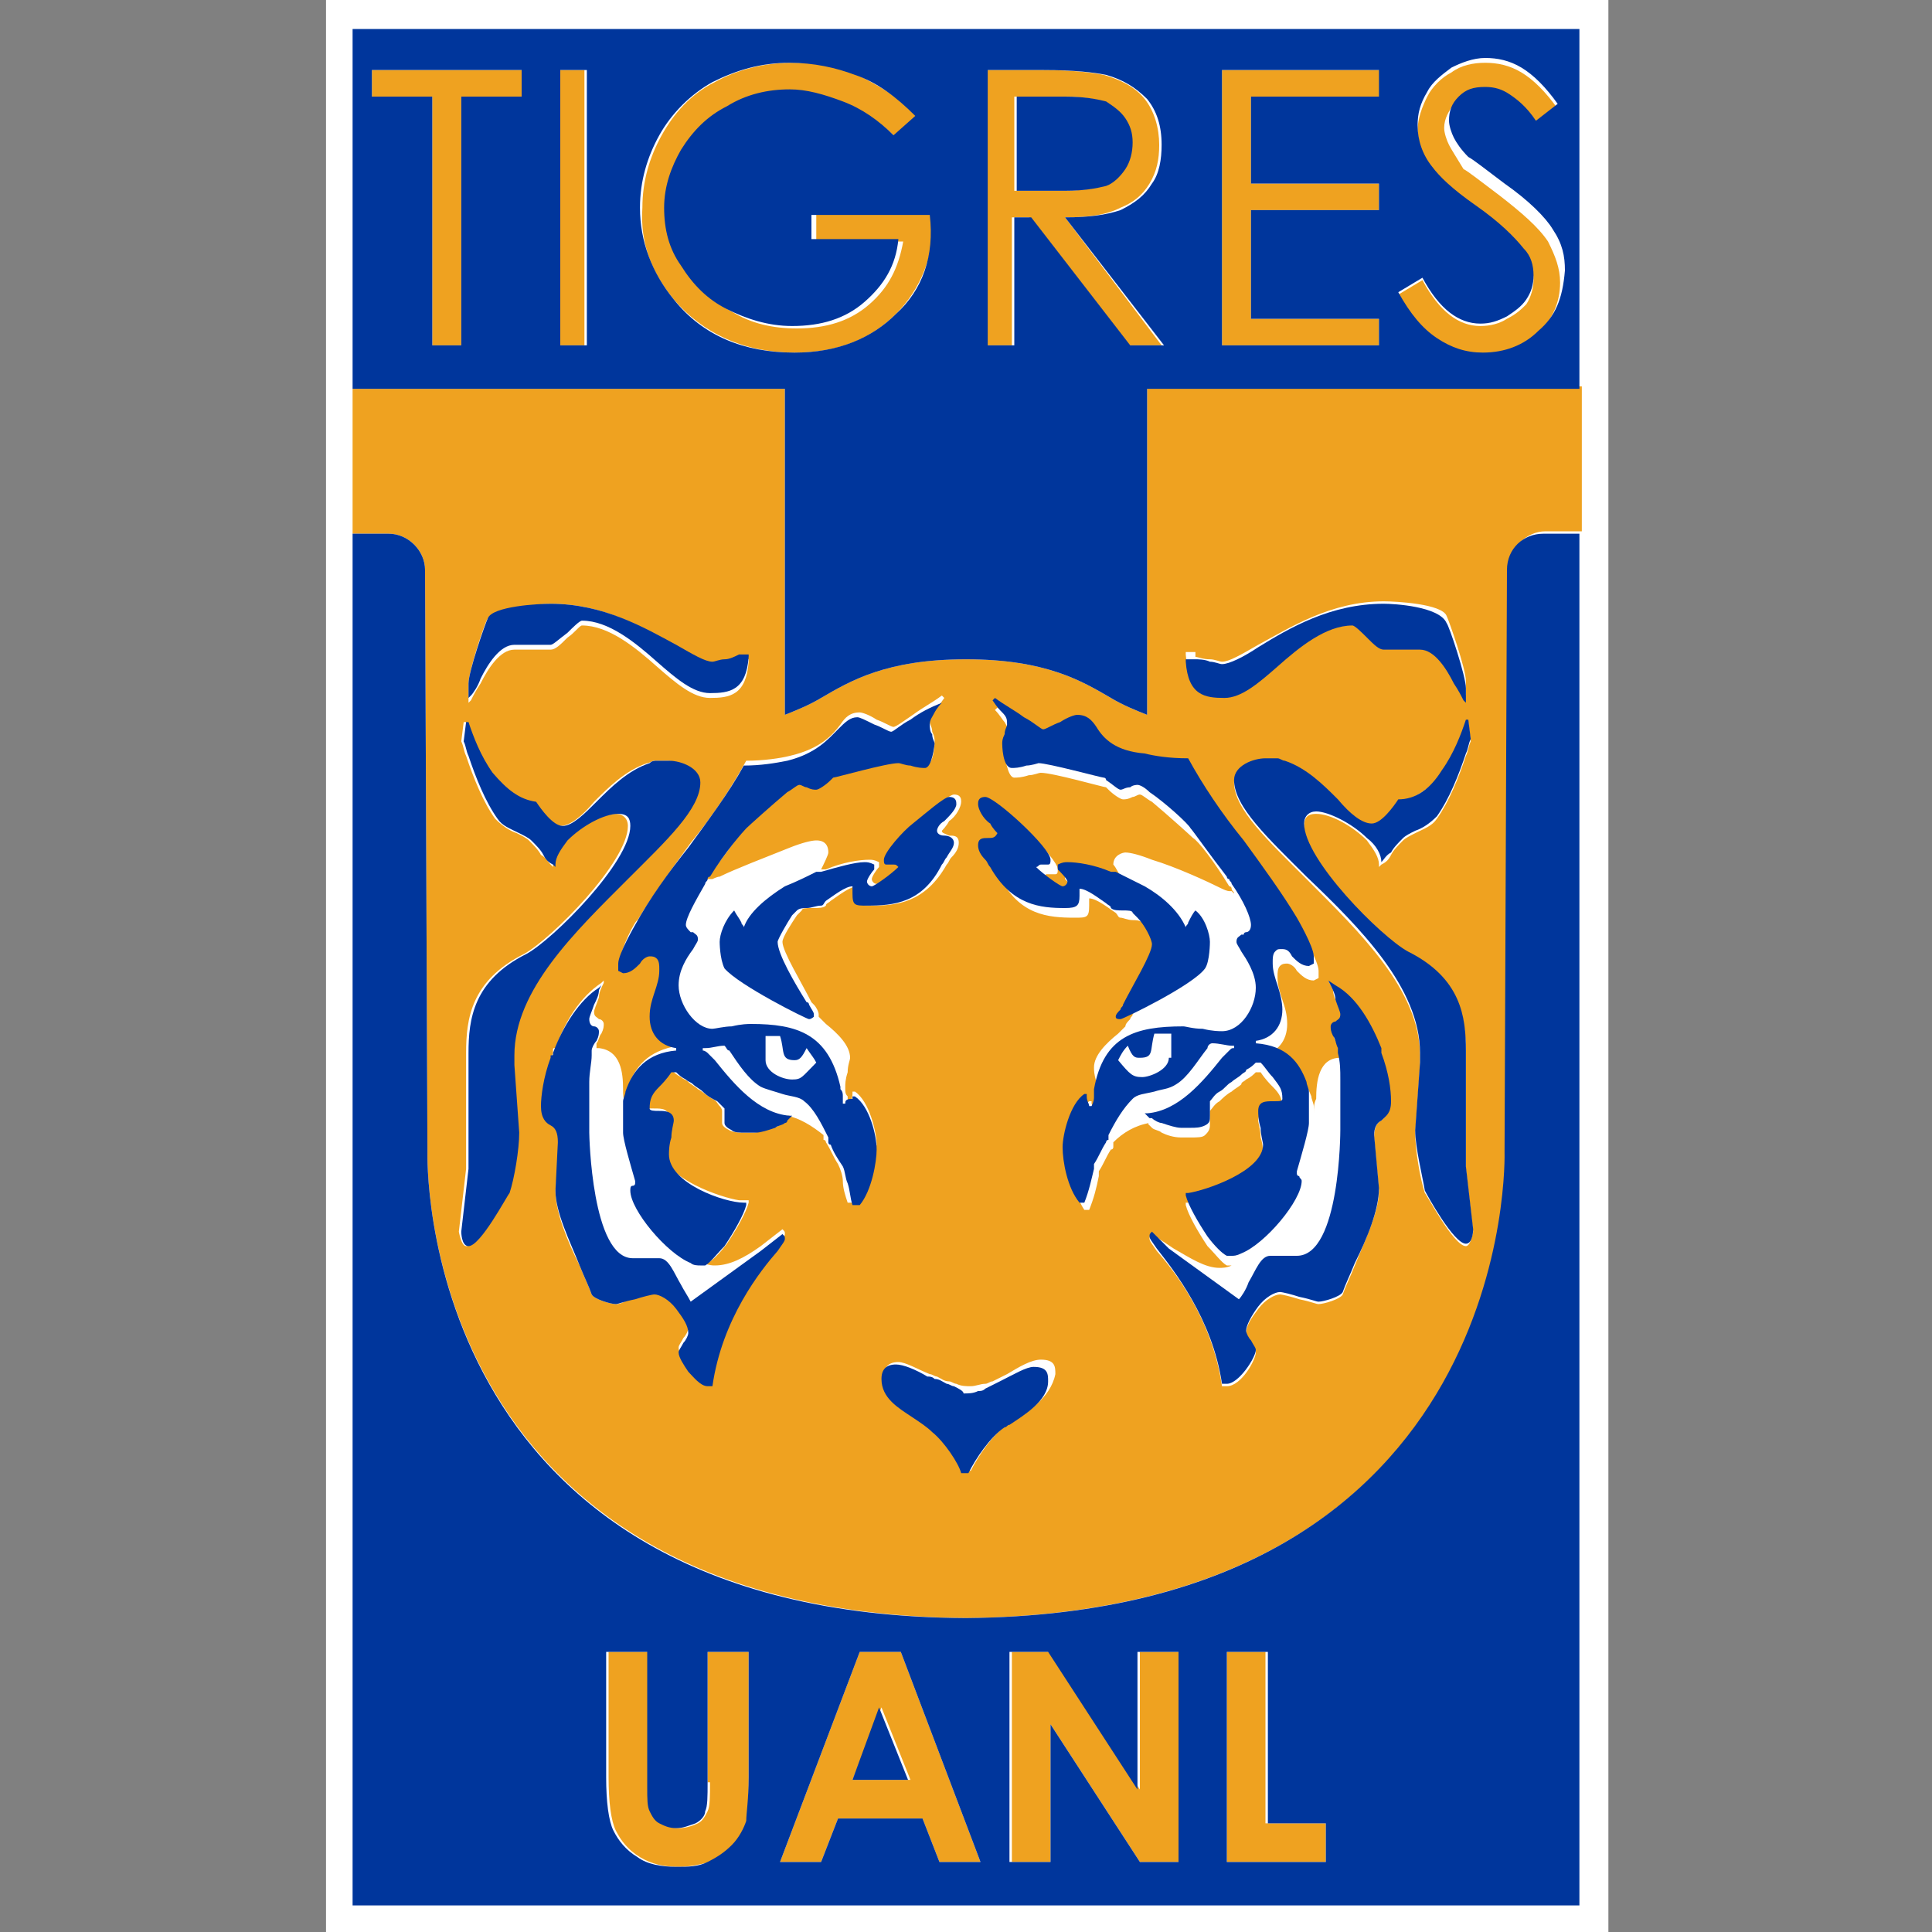 <?xml version="1.0" encoding="utf-8"?>
<!-- Generator: Adobe Illustrator 22.1.0, SVG Export Plug-In . SVG Version: 6.00 Build 0)  -->
<svg version="1.1" id="Capa_1" xmlns="http://www.w3.org/2000/svg" xmlns:xlink="http://www.w3.org/1999/xlink" x="0px" y="0px"
	 viewBox="0 0 80 80" style="enable-background:new 0 0 80 80;" xml:space="preserve">
<rect x="0" y="0" width="80" height="80" fill="#808080" stroke="none"/>
<style type="text/css">
	.st0{fill:#FFFFFF;}
	.st1{fill:#EFA220;}
	.st2{fill:#00369C;}
</style>
<g>
	<g>
		<g>
			<rect x="13.5" y="0" class="st0" width="53.1" height="80"/>
			<g>
				<path class="st0" d="M33.1,45.5c-0.2-0.2-0.6-0.2-0.9-0.3c-0.3-0.1-0.6-0.1-0.9-0.3c-0.5-0.3-0.9-1-1.3-1.5
					c-0.1-0.1-0.1-0.2-0.2-0.2c-0.3,0-0.6,0.1-0.8,0.1l-0.1,0v0.1c0.1,0,0.1,0,0.2,0.1c0.1,0.1,0.2,0.2,0.3,0.3
					c0.8,1,1.8,2.2,3.1,2.3l0,0v0l0,0c0.6,0.1,1.1,0.4,1.5,0.8C33.9,46.4,33.6,45.9,33.1,45.5z"/>
				<path class="st0" d="M50.6,43.9c0.1-0.1,0.2-0.2,0.3-0.3c0,0,0.1-0.1,0.2-0.1v-0.1l-0.1,0c-0.3,0-0.5-0.1-0.8-0.1
					c-0.1,0.1-0.1,0.2-0.2,0.2c-0.4,0.6-0.8,1.2-1.3,1.5c-0.2,0.1-0.6,0.2-0.9,0.3c-0.3,0.1-0.7,0.1-0.9,0.3c-0.4,0.3-0.7,0.9-1,1.5
					c0.4-0.4,1-0.7,1.5-0.8l0,0l0,0l0,0C48.9,46.1,49.8,44.9,50.6,43.9z"/>
				<path class="st0" d="M34,42.4c-0.1-0.1-0.2-0.2-0.3-0.3c0,0.1-0.1,0.1-0.2,0.1c-0.1,0-3-1.4-3.5-2.1c-0.2-0.3-0.2-1.1-0.2-1.1
					c0-0.3,0.2-1,0.6-1.3l0,0l0,0c0.1,0.1,0.2,0.3,0.3,0.5c0,0.1,0.1,0.1,0.1,0.2c0.3-0.7,1-1.3,1.7-1.7c0.4-0.2,0.8-0.4,1.3-0.6
					c0,0,0,0,0,0l0,0c0.1-0.2,0.3-0.6,0.3-0.7c0-0.4-0.4-0.5-0.5-0.5c-0.2,0-0.6,0.1-1.1,0.3c-1,0.3-2.3,0.9-2.9,1.2
					c-0.2,0.1-0.3,0.1-0.3,0.1l-0.1,0c0,0-0.1,0.1-0.2,0.1c-0.4,0.7-0.8,1.4-0.8,1.7c0,0.2,0.1,0.3,0.2,0.3c0,0,0.1,0,0.1,0.1
					c0.1,0.1,0.2,0.1,0.2,0.3c0,0.1-0.1,0.2-0.2,0.4c-0.2,0.3-0.6,0.9-0.6,1.5c0,0.8,0.6,1.8,1.4,1.8c0.1,0,0.4,0,0.8-0.1
					c0.4,0,0.7-0.1,0.8-0.1c2,0,3.3,0.4,3.7,2.6c0-0.1,0.1-0.3,0.1-0.6c0.1-0.3,0.1-0.5,0.1-0.6C35,43.3,34.5,42.8,34,42.4z"/>
				<path class="st0" d="M29,52.4C29,52.4,29,52.4,29,52.4c-0.1,0-0.3,0-0.4-0.1l0,0l0,0c-1-0.4-2.5-2.2-2.5-3
					c0-0.1,0.1-0.1,0.1-0.2c0.1,0,0.1-0.1,0.1-0.1c0,0,0-0.1,0-0.1c-0.2-0.7-0.5-1.7-0.5-2c0-0.3,0-0.6,0-0.9l0-0.1
					c0-0.2,0-0.4-0.1-0.6c0-0.8-0.1-1.7-1-1.7l-0.1,0c-0.1,0.4-0.1,0.8-0.1,1.1c0,0.2,0,0.3,0,0.5l0,1.6c0,0,0,5.2,1.8,5.2h1.1
					c0.3,0,0.6,0.6,0.9,1.1c0.1,0.3,0.3,0.6,0.4,0.7l2.9-2.1c-0.6,0.4-1.3,0.8-1.9,0.8C29.5,52.5,29.3,52.4,29,52.4z"/>
				<path class="st0" d="M49.1,42.4c0.1,0,0.4,0,0.8,0.1c0.3,0,0.7,0.1,0.8,0.1c0.7,0,1.4-1,1.4-1.8c0-0.6-0.3-1.1-0.6-1.5
					c-0.1-0.2-0.2-0.3-0.2-0.4c0-0.1,0.1-0.2,0.2-0.3c0,0,0.1-0.1,0.1-0.1c0.1-0.1,0.2-0.1,0.2-0.3c0-0.3-0.4-1-0.8-1.7
					c-0.1-0.1-0.1-0.1-0.1-0.1l-0.1,0c0,0-0.1-0.1-0.3-0.1c-0.6-0.3-1.9-0.8-2.9-1.2c-0.5-0.2-0.9-0.3-1.1-0.3c-0.1,0-0.5,0-0.5,0.5
					c0,0.1,0.2,0.5,0.4,0.7l0,0c0,0,0,0,0,0c0.4,0.2,0.8,0.4,1.2,0.6c0.8,0.5,1.5,1.1,1.7,1.7c0-0.1,0.1-0.1,0.1-0.2
					c0.1-0.2,0.2-0.3,0.3-0.5l0,0l0,0c0.4,0.4,0.6,1,0.6,1.3c0,0,0,0.7-0.2,1.1c-0.5,0.7-3.4,2.1-3.5,2.1c-0.1,0-0.2-0.1-0.2-0.1
					c-0.1,0.1-0.2,0.2-0.3,0.3c-0.4,0.4-1,0.9-1,1.4c0,0.1,0.1,0.3,0.1,0.6c0.1,0.3,0.1,0.4,0.1,0.6C45.8,42.8,47.1,42.4,49.1,42.4z
					"/>
				<path class="st0" d="M55.6,45.2c0-0.2,0-0.3,0-0.5c0-0.4-0.1-0.8-0.1-1.1h0c-0.9,0.1-1,1-1,1.7c0,0.2,0,0.4-0.1,0.6l0,0.1l0,0
					c0,0.3,0,0.6,0,0.9c0,0.3-0.3,1.3-0.5,2c0,0.1,0,0.1,0,0.1c0,0,0,0.1,0.1,0.1c0.1,0,0.1,0.1,0.1,0.2c0,0.8-1.5,2.6-2.5,3l0,0
					l-0.1,0c-0.1,0.1-0.3,0.1-0.4,0.1l0,0c-0.3,0.1-0.4,0.1-0.5,0.1c-0.6,0-1.3-0.3-1.9-0.8h0l2.9,2.1c0.1-0.2,0.3-0.5,0.4-0.7
					c0.3-0.5,0.5-1.1,0.9-1.1h1.1c1.7,0,1.8-5.1,1.8-5.2L55.6,45.2z"/>
				<path class="st0" d="M32.4,46.5C32.4,46.5,32.4,46.4,32.4,46.5C32.4,46.4,32.4,46.5,32.4,46.5C32.4,46.5,32.4,46.5,32.4,46.5z"
					/>
				<path class="st0" d="M47.7,46.5L47.7,46.5C47.7,46.5,47.7,46.4,47.7,46.5C47.7,46.4,47.7,46.5,47.7,46.5z"/>
				<path class="st0" d="M33.8,43.9c-0.1-0.2-0.2-0.4-0.4-0.6c-0.2,0.5-0.3,0.5-0.5,0.5c-0.5,0-0.4-0.3-0.6-1c-0.2,0-0.3,0-0.7,0
					v0.9c0,0.5,0.8,0.8,1.1,0.8C33.2,44.6,33.3,44.5,33.8,43.9z"/>
				<path class="st0" d="M47.2,43.9c-0.2,0-0.3-0.1-0.5-0.5c-0.2,0.3-0.3,0.4-0.4,0.6c0.6,0.6,0.6,0.7,1,0.7c0.4,0,1.2-0.3,1.1-0.8
					v-0.9c-0.4,0-0.5,0-0.7,0C47.6,43.5,47.8,43.9,47.2,43.9z"/>
			</g>
			<g>
				<path class="st1" d="M51.5,38.6C51.5,38.6,51.5,38.6,51.5,38.6C51.5,38.6,51.4,38.6,51.5,38.6C51.4,38.6,51.4,38.6,51.5,38.6z"
					/>
				<path class="st1" d="M47.5,16.1v13.5c-0.5-0.2-1-0.4-1.5-0.7c-1.2-0.7-2.7-1.6-6-1.6h0c-3.3,0-4.8,0.9-6,1.6
					c-0.5,0.3-1,0.5-1.5,0.7V16.1H14.6v6h1.5c0.8,0,1.5,0.7,1.5,1.5l0.1,24.1c0,0-0.6,19.1,22.3,19.3h0.1
					C63,66.7,62.4,47.6,62.4,47.6l0.1-24.1c0-0.8,0.7-1.5,1.5-1.5h1.5v-6H47.5z M49.5,27.2L49.5,27.2c0.1,0,0.3,0.1,0.6,0.1
					c0.2,0,0.4,0.1,0.5,0.1c0.3,0,0.8-0.3,1.5-0.7c1.3-0.7,3-1.8,5.2-1.8c0.5,0,2.4,0.1,2.6,0.6c0.1,0.2,0.8,2.2,0.8,2.7v0.6
					l-0.1-0.1c-0.1-0.1-0.3-0.4-0.4-0.7c-0.3-0.6-0.8-1.4-1.4-1.4h-1.5c-0.1,0-0.3-0.2-0.7-0.5c-0.2-0.2-0.5-0.5-0.6-0.5
					c-1.1,0-2.2,0.9-3.1,1.7c-0.8,0.7-1.5,1.3-2.2,1.3c-0.8,0-1.5-0.1-1.6-1.5l0-0.1H49.5z M19.4,28.3c0-0.5,0.7-2.6,0.8-2.7
					c0.3-0.4,2.1-0.6,2.6-0.6c2.2,0,3.9,1,5.2,1.8c0.7,0.4,1.2,0.7,1.5,0.7c0.1,0,0.3-0.1,0.5-0.1c0.2-0.1,0.5-0.1,0.6-0.1H31l0,0.1
					c-0.1,1.4-0.8,1.5-1.6,1.5c-0.7,0-1.4-0.6-2.2-1.3c-0.9-0.8-2-1.7-3.1-1.7c-0.1,0-0.3,0.3-0.6,0.5c-0.3,0.3-0.5,0.5-0.7,0.5
					h-1.5c-0.6,0-1.1,0.8-1.4,1.4c-0.2,0.3-0.3,0.5-0.4,0.7l-0.1,0.1V28.3z M21,49.4c0,0.2-1.2,2.2-1.7,2.2c-0.2,0-0.3-0.6-0.3-0.6
					l0.3-2.6l0-4.8c0-1.4,0.2-3,2.4-4.1c1.1-0.6,4.3-3.8,4.3-5.3c0-0.3-0.2-0.5-0.5-0.5c-0.5,0-1.5,0.5-2.1,1.1
					c-0.3,0.4-0.5,0.7-0.5,1l0,0.1l-0.1-0.1c-0.1-0.1-0.2-0.3-0.4-0.4c-0.1-0.2-0.3-0.4-0.5-0.6c-0.1-0.1-0.3-0.2-0.5-0.3
					c-0.3-0.1-0.6-0.3-0.9-0.6c-0.5-0.7-0.9-1.7-1.2-2.6c-0.1-0.2-0.1-0.4-0.2-0.6l0,0l0,0l0.1-0.8l0.1,0c0.2,0.6,0.5,1.4,1,2.1
					c0.5,0.8,1.1,1.2,1.8,1.2h0l0,0c0.2,0.3,0.7,1,1.1,1c0.4,0,0.9-0.4,1.4-1c0.6-0.6,1.3-1.3,2.2-1.6c0.1,0,0.2-0.1,0.3-0.1
					c0.1,0,0.2,0,0.2,0c0.1,0,0.2,0,0.3,0c0.5,0,1.3,0.3,1.3,0.9c0,1.1-1.4,2.4-3,4c-2.2,2.1-4.7,4.6-4.7,7.3l0,0.2l0,0.1l0,0.1
					l0.2,2.8C21.5,47.6,21.2,48.8,21,49.4z M35.4,49.8L35.4,49.8l-0.3,0l0,0c-0.1-0.3-0.2-0.6-0.2-0.9c0-0.2-0.1-0.5-0.2-0.7
					c-0.2-0.3-0.3-0.6-0.5-0.9c0,0,0,0,0,0c0,0,0-0.1-0.1-0.1c0,0,0,0,0-0.1c0,0,0,0,0-0.1c-0.5-0.4-1-0.7-1.5-0.8l0,0v0l0.1,0
					l-0.1,0.1c0,0-0.1,0.1-0.1,0.1c0,0,0,0.1-0.1,0.1c0,0,0,0,0,0c-0.1,0.1-0.3,0.2-0.4,0.2c-0.3,0.1-0.6,0.2-0.8,0.2
					c-0.1,0-0.2,0-0.3,0c0,0-0.1,0-0.1,0c-0.2,0-0.4,0-0.6-0.1c0,0,0,0,0,0c-0.2-0.1-0.3-0.2-0.3-0.3c0,0,0-0.1,0-0.1
					c0-0.1,0-0.2,0-0.2c0-0.1,0-0.1,0-0.2c0,0,0,0,0,0c0,0,0-0.1-0.1-0.2c-0.1-0.1-0.1-0.2-0.3-0.3c-0.2-0.1-0.4-0.3-0.6-0.4
					c-0.1-0.1-0.3-0.2-0.4-0.3c-0.1-0.1-0.2-0.1-0.3-0.2c-0.2-0.1-0.3-0.2-0.4-0.3h-0.2c-0.2,0.2-0.3,0.4-0.5,0.6
					c-0.3,0.4-0.4,0.5-0.4,0.9c0,0.1,0.1,0.1,0.4,0.1c0.3,0,0.6,0,0.6,0.4c0,0.1,0,0.4-0.1,0.7c0,0.3-0.1,0.6-0.1,0.7
					c0,1.1,2.4,1.9,3.1,2H31l0,0.1c-0.1,0.4-0.5,1.1-0.9,1.7c-0.3,0.4-0.6,0.7-0.8,0.8c0,0-0.1,0-0.1,0c0,0-0.1,0-0.1,0
					c0.3,0.1,0.4,0.1,0.5,0.1c0.6,0,1.2-0.3,1.9-0.8l0,0l0.9-0.7l0,0l0,0c0.1,0.1,0.1,0.1,0.1,0.2c0,0.1-0.1,0.2-0.3,0.5
					c-0.7,0.9-2.3,2.9-2.7,5.6l0,0h-0.2c-0.3,0-0.6-0.4-0.8-0.6c-0.2-0.3-0.4-0.6-0.4-0.8c0-0.1,0.1-0.2,0.2-0.4
					c0.1-0.1,0.2-0.3,0.2-0.4c0-0.2-0.2-0.6-0.5-1c-0.3-0.4-0.7-0.6-0.9-0.6c-0.1,0-0.5,0.1-0.8,0.2C25.8,54,25.6,54,25.5,54
					c-0.2,0-0.9-0.2-1-0.4c-0.1-0.3-0.3-0.7-0.5-1.2c-0.5-1-1-2.2-1-3.1l0.2-2.2c0-0.4-0.2-0.6-0.3-0.7c-0.2-0.2-0.4-0.3-0.4-0.8
					c0-0.5,0.1-1.2,0.4-2c0,0,0,0,0-0.1c0-0.1,0-0.1,0.1-0.1c0.4-1.1,1-2.1,1.9-2.7l0.1-0.1L25,40.7c-0.1,0.2-0.2,0.4-0.2,0.6
					c-0.1,0.3-0.2,0.5-0.2,0.6c0,0.2,0.1,0.2,0.2,0.3c0.1,0,0.2,0.1,0.2,0.2c0,0.1,0,0.2-0.1,0.4c-0.1,0.1-0.1,0.3-0.2,0.4
					c0,0,0,0,0,0.1c0,0,0,0,0,0c0,0,0,0,0,0c0,0,0,0.1,0,0.1l0.1,0c0.9,0.1,1,1,1,1.7c0,0.2,0,0.4,0.1,0.6l0,0.1c0-0.1,0-0.1,0-0.2
					c0-0.1,0-0.1,0-0.2c0-0.1,0.1-0.3,0.1-0.4c0.3-0.8,0.8-1.5,2.1-1.7v-0.1c-0.7-0.1-1.1-0.6-1.1-1.3c0-0.3,0.1-0.7,0.2-1
					c0.1-0.3,0.2-0.6,0.2-0.9c0,0,0-0.1,0-0.1c0-0.1,0-0.3-0.1-0.4c-0.1-0.1-0.2-0.1-0.3-0.1c-0.2,0-0.3,0.1-0.4,0.3
					c-0.2,0.2-0.3,0.4-0.7,0.4h0l-0.2-0.1l0,0c0,0,0,0,0-0.1c0,0,0-0.1,0-0.2c0-0.4,0.6-1.6,0.7-1.6c0.6-1,1.4-2.1,2.2-3.2
					c0.9-1.1,1.7-2.3,2.3-3.4l0,0h0c0.7,0,1.4-0.1,1.8-0.2c1.3-0.3,1.8-0.9,2.1-1.3c0.2-0.3,0.4-0.5,0.8-0.5c0.1,0,0.4,0.1,0.7,0.3
					c0.3,0.1,0.6,0.3,0.7,0.3c0.1,0,0.5-0.3,0.8-0.5c0.4-0.3,0.8-0.5,1.2-0.8l0.1,0.1c-0.2,0.3-0.3,0.4-0.4,0.5
					c-0.2,0.2-0.2,0.3-0.2,0.5c0,0.1,0.1,0.2,0.1,0.4c0.1,0.2,0.1,0.3,0.1,0.4c0,0,0,1-0.4,1c-0.1,0-0.3,0-0.6-0.1
					c-0.2,0-0.5-0.1-0.5-0.1c-0.4,0-2.6,0.6-2.7,0.6c0,0-0.1,0-0.1,0.1c-0.3,0.2-0.5,0.4-0.6,0.4c-0.1,0-0.2-0.1-0.4-0.1
					c-0.1-0.1-0.3-0.1-0.3-0.1c-0.1,0-0.3,0.1-0.5,0.3c-0.6,0.4-1.6,1.3-1.7,1.5c-0.1,0.1-0.8,1.1-1.5,2c0,0,0,0.1-0.1,0.1
					c0,0,0,0,0,0c0,0.1-0.1,0.1-0.1,0.2c0.1-0.1,0.1-0.1,0.2-0.1l0.1,0c0,0,0.2-0.1,0.3-0.1c0.6-0.3,1.9-0.8,2.9-1.2
					c0.5-0.2,0.9-0.3,1.1-0.3c0.1,0,0.5,0,0.5,0.5c0,0.1-0.2,0.5-0.3,0.7l0,0c0,0,0,0,0,0c0,0,0,0,0.1,0c0,0,0,0,0.1,0c0,0,0,0,0,0
					c0.7-0.3,1.4-0.4,1.8-0.4c0.1,0,0.2,0,0.4,0.1l0,0v0.2l0,0c-0.1,0.1-0.3,0.4-0.3,0.5c0,0.1,0.1,0.2,0.2,0.2
					c0.1,0,0.8-0.5,1.1-0.8c-0.1,0-0.1-0.1-0.2-0.1c-0.1,0-0.1,0-0.3,0l0,0l0,0c0,0,0,0,0,0c-0.1,0-0.1-0.1-0.1-0.2
					c0-0.3,0.9-1.1,1.2-1.5c0.5-0.4,1.3-1.1,1.5-1.1c0.3,0,0.3,0.2,0.3,0.3c0,0.2-0.2,0.6-0.5,0.8c-0.1,0.2-0.3,0.4-0.3,0.4
					c0,0.1,0.1,0.1,0.3,0.2c0.2,0,0.4,0,0.4,0.3c0,0.2-0.1,0.4-0.3,0.6c-0.1,0.1-0.1,0.2-0.2,0.3c-0.9,1.6-2.1,1.7-3.1,1.7
					c-0.5,0-0.6-0.1-0.6-0.5c0-0.1,0-0.2,0-0.3c-0.3,0-0.8,0.4-1.1,0.6c-0.1,0.1-0.2,0.1-0.2,0.2c-0.1,0.1-0.3,0.1-0.6,0.1
					c-0.2,0-0.4,0-0.4,0.1c0,0-0.1,0.1-0.2,0.2c-0.2,0.3-0.6,0.9-0.6,1.1c0,0.4,0.8,1.7,1.2,2.5c0,0,0.1,0.1,0.1,0.1
					c0.1,0.1,0.2,0.3,0.2,0.4c0,0,0,0,0,0.1c0,0,0,0,0,0l0,0l0,0c0,0,0,0,0,0c0.1,0.1,0.2,0.2,0.3,0.3c0.5,0.4,1,0.9,1,1.4
					c0,0.1-0.1,0.3-0.1,0.6c-0.1,0.3-0.1,0.5-0.1,0.6c0,0,0,0.1,0,0.1c0,0.1,0,0.2,0.1,0.3c0,0.1,0,0.2,0,0.3l0,0l0.1,0
					c0-0.1,0.1-0.2,0.1-0.4l0-0.1l0.1,0c0.6,0.4,0.9,1.7,0.9,2.2C36.1,48.1,35.9,49.2,35.4,49.8z M41.9,58.9c-0.1,0-0.1,0.1-0.2,0.1
					c-0.6,0.4-1.2,1.3-1.5,1.9l0,0h-0.3l0,0c-0.2-0.4-0.8-1.3-1.2-1.7c-0.2-0.2-0.5-0.4-0.8-0.6c-0.6-0.4-1.3-0.8-1.3-1.6
					c0-0.4,0.2-0.6,0.6-0.6c0.3,0,0.8,0.3,1.3,0.5c0.1,0,0.2,0.1,0.3,0.1c0.2,0.1,0.3,0.2,0.5,0.2c0.1,0,0.2,0.1,0.3,0.1
					c0.2,0.1,0.4,0.1,0.6,0.1c0.2,0,0.4-0.1,0.6-0.1c0.1,0,0.2-0.1,0.3-0.1c0.2-0.1,0.4-0.2,0.6-0.3l0,0c0.5-0.3,1-0.6,1.4-0.6
					c0.6,0,0.6,0.3,0.6,0.6C43.5,57.9,42.5,58.5,41.9,58.9z M57.2,46.4c-0.2,0.1-0.3,0.3-0.3,0.7l0.2,2.2c0,0.9-0.6,2.1-1,3.1
					c-0.2,0.5-0.4,0.9-0.5,1.2c-0.1,0.2-0.8,0.4-1,0.4c-0.1,0-0.3-0.1-0.8-0.2c-0.3-0.1-0.7-0.2-0.8-0.2c-0.2,0-0.6,0.2-0.9,0.6
					c-0.3,0.4-0.5,0.7-0.5,1c0,0.1,0.1,0.3,0.2,0.4c0.1,0.1,0.2,0.3,0.2,0.4c0,0.3-0.6,1.4-1.2,1.4h-0.2l0,0c-0.4-2.8-2-4.8-2.7-5.6
					c-0.2-0.3-0.3-0.4-0.3-0.5c0-0.1,0-0.1,0.1-0.2l0,0l0,0l0.9,0.6l0,0h0c0.7,0.4,1.3,0.8,1.9,0.8c0.1,0,0.3,0,0.5-0.1
					c0,0-0.1,0-0.1,0c0,0,0,0-0.1,0c-0.2-0.1-0.5-0.5-0.8-0.8c-0.4-0.6-0.8-1.3-0.9-1.7l0-0.1h0.1c0.8,0,3.1-0.8,3.1-2
					c0-0.1,0-0.4-0.1-0.7c0-0.3-0.1-0.6-0.1-0.7c0-0.4,0.4-0.4,0.6-0.4c0.2,0,0.4,0,0.4-0.1c0-0.4-0.1-0.6-0.4-0.9
					c-0.1-0.1-0.3-0.3-0.5-0.6H52c-0.1,0.1-0.2,0.2-0.4,0.3c-0.1,0.1-0.2,0.1-0.2,0.2c-0.1,0.1-0.3,0.2-0.4,0.3
					c-0.2,0.1-0.4,0.3-0.5,0.4c-0.2,0.1-0.3,0.3-0.4,0.4c0,0,0,0.1,0,0.1c0,0,0,0,0,0.1c0,0,0,0.1,0,0.2c0,0.1,0,0.1,0,0.2
					c0,0,0,0,0,0c0,0.2-0.1,0.3-0.2,0.4c0,0,0,0,0,0c-0.1,0.1-0.3,0.1-0.6,0.1c0,0-0.1,0-0.1,0c-0.1,0-0.2,0-0.3,0
					c-0.3,0-0.6-0.1-0.8-0.2c-0.1-0.1-0.3-0.1-0.4-0.2h0c0,0,0,0,0,0c0,0-0.1-0.1-0.1-0.1l-0.1-0.1l0.1,0l0,0l0,0
					c-0.6,0.1-1.1,0.4-1.5,0.8c0,0,0,0.1,0,0.1c0,0,0,0,0,0.1c0,0,0,0,0,0c0,0,0,0.1-0.1,0.1c-0.2,0.3-0.3,0.6-0.5,0.9
					c0,0.1,0,0.1,0,0.2c-0.1,0.5-0.2,0.9-0.4,1.4l0,0h-0.2l0,0c-0.4-0.6-0.7-1.8-0.7-2.3c0-0.6,0.3-1.8,0.9-2.2l0.1,0l0,0.1
					c0.1,0.2,0.1,0.3,0.1,0.4l0.1,0l0,0c0-0.1,0-0.2,0.1-0.4c0-0.1,0-0.1,0-0.2c0,0,0-0.1,0-0.1c0-0.1-0.1-0.3-0.1-0.6
					c-0.1-0.3-0.1-0.5-0.1-0.6c0-0.5,0.5-1,1-1.4c0.1-0.1,0.2-0.2,0.3-0.3c0,0,0,0,0,0l0,0l0,0c0,0,0,0,0,0c0,0,0,0,0,0
					c0-0.1,0.1-0.2,0.2-0.3c0-0.1,0.1-0.1,0.1-0.2c0.5-0.8,1.2-2,1.2-2.5c0-0.1-0.4-0.8-0.6-1.1c-0.1-0.1-0.1-0.1-0.2-0.2
					c-0.1-0.1-0.3-0.1-0.4-0.1c-0.2,0-0.4-0.1-0.5-0.1c-0.1,0-0.1-0.1-0.2-0.2c-0.3-0.2-0.8-0.6-1.1-0.6c0,0.1,0,0.2,0,0.3
					c0,0.5-0.1,0.5-0.6,0.5c-1.1,0-2.3-0.1-3.1-1.7c-0.1-0.1-0.1-0.2-0.2-0.3c-0.1-0.2-0.3-0.4-0.3-0.6c0-0.2,0.2-0.3,0.4-0.3
					c0.2,0,0.3-0.1,0.3-0.2c0-0.1-0.1-0.3-0.3-0.4c-0.2-0.3-0.5-0.6-0.5-0.8c0-0.1,0-0.3,0.3-0.3c0.4,0,2.7,2.1,2.7,2.6
					c0,0.1,0,0.2-0.1,0.2c0,0,0,0,0,0l0,0l0,0c-0.1,0-0.2,0-0.3,0c-0.1,0-0.1,0-0.2,0.1c0.3,0.3,1,0.8,1.1,0.8
					c0.1,0,0.2-0.1,0.2-0.2c0-0.1-0.3-0.4-0.4-0.5l0,0v-0.2l0,0c0.2-0.1,0.3-0.1,0.4-0.1c0.4,0,1.1,0.2,1.8,0.4l0,0c0,0,0.1,0,0.1,0
					c0,0,0,0,0.1,0c0,0,0,0,0,0l0,0c-0.1-0.2-0.3-0.6-0.4-0.7c0-0.4,0.4-0.5,0.5-0.5c0.2,0,0.6,0.1,1.1,0.3c1,0.3,2.3,0.9,2.9,1.2
					c0.2,0.1,0.3,0.1,0.3,0.1l0.1,0c0,0,0.1,0.1,0.1,0.1c0-0.1-0.1-0.1-0.1-0.2c0,0,0,0,0,0c0,0,0-0.1-0.1-0.1c-0.6-1-1.3-1.9-1.5-2
					c-0.1-0.1-1.1-1-1.7-1.5c-0.2-0.1-0.4-0.3-0.5-0.3c-0.1,0-0.2,0.1-0.3,0.1c-0.2,0.1-0.3,0.1-0.4,0.1c-0.1,0-0.4-0.2-0.6-0.4
					c0,0-0.1-0.1-0.1-0.1c-0.1,0-2.2-0.6-2.7-0.6c-0.1,0-0.3,0.1-0.5,0.1c-0.3,0.1-0.5,0.1-0.6,0.1c-0.3,0-0.4-1-0.4-1
					c0-0.1,0.1-0.2,0.1-0.4c0.1-0.1,0.1-0.3,0.1-0.4c0-0.2-0.1-0.3-0.2-0.5c-0.1-0.1-0.2-0.3-0.4-0.5l0.1-0.1
					c0.4,0.2,0.8,0.5,1.2,0.8c0.4,0.2,0.7,0.5,0.8,0.5c0.1,0,0.4-0.2,0.7-0.3c0.4-0.2,0.6-0.3,0.7-0.3c0.4,0,0.5,0.2,0.8,0.5
					c0.4,0.4,0.8,1,2.1,1.3c0.5,0.1,1.1,0.2,1.8,0.2h0l0,0c0.6,1.1,1.5,2.3,2.3,3.4c0.8,1,1.6,2.1,2.2,3.2c0,0,0.7,1.2,0.7,1.6
					c0,0.1,0,0.1,0,0.2c0,0,0,0,0,0.1l0,0l-0.2,0.1h0c-0.3,0-0.5-0.2-0.7-0.4c-0.1-0.2-0.3-0.3-0.4-0.3c-0.1,0-0.2,0-0.3,0.1
					c-0.1,0.1-0.1,0.3-0.1,0.4c0,0,0,0.1,0,0.1c0,0.3,0.1,0.6,0.2,0.9c0.1,0.3,0.2,0.6,0.2,1c0,0.7-0.4,1.2-1.1,1.3l0,0.1
					c1.2,0.1,1.8,0.8,2.1,1.6c0,0.1,0.1,0.3,0.1,0.4c0,0.1,0,0.1,0,0.2c0,0.1,0,0.1,0,0.2l0,0l0-0.1c0-0.2,0-0.4,0.1-0.6
					c0-0.7,0.1-1.7,1-1.7h0c0,0,0-0.1,0-0.1c0,0,0,0,0,0c0,0,0,0,0,0c0,0,0,0,0-0.1c0-0.2-0.1-0.3-0.2-0.5c-0.1-0.2-0.1-0.3-0.1-0.4
					c0-0.1,0.1-0.2,0.2-0.2c0.1,0,0.2-0.1,0.2-0.3c0-0.1-0.1-0.3-0.2-0.6c-0.1-0.2-0.2-0.4-0.2-0.6L55,40.6l0.1,0.1
					c0.8,0.5,1.5,1.6,1.9,2.6c0,0,0,0.1,0,0.1c0,0,0,0.1,0,0.1c0.3,0.8,0.4,1.6,0.4,2C57.6,46.1,57.4,46.2,57.2,46.4z M60.7,51.6
					c-0.5,0-1.6-2.1-1.7-2.2c-0.2-0.6-0.4-1.8-0.4-2.5l0.2-2.8l0-0.1l0-0.1l0-0.2c0-2.7-2.5-5.1-4.7-7.3c-1.6-1.6-3-2.9-3-4
					c0-0.6,0.8-0.9,1.3-0.9c0.1,0,0.2,0,0.3,0c0.1,0,0.2,0,0.2,0c0.1,0,0.2,0,0.3,0.1c0.9,0.3,1.6,1,2.2,1.6c0.5,0.5,1,1,1.4,1
					c0.4,0,0.9-0.7,1.1-1l0,0h0c0.6-0.1,1.3-0.5,1.8-1.2c0.5-0.7,0.8-1.5,1-2.1l0.1,0l0.1,0.8v0c-0.1,0.2-0.1,0.4-0.2,0.6
					c-0.3,0.9-0.7,1.9-1.2,2.6c-0.2,0.3-0.5,0.4-0.9,0.6c-0.2,0.1-0.4,0.2-0.5,0.3c-0.2,0.2-0.4,0.4-0.5,0.6
					c-0.1,0.2-0.2,0.3-0.4,0.4l-0.1,0.1l0-0.1c0-0.3-0.2-0.6-0.5-1c-0.6-0.6-1.5-1.1-2.1-1.1c-0.4,0-0.5,0.2-0.5,0.5
					c0,1.5,3.2,4.7,4.3,5.3c2.2,1.1,2.4,2.7,2.4,4.1v4.8L61,51C61,51,60.9,51.6,60.7,51.6z"/>
				<path class="st1" d="M28.6,38.6C28.6,38.6,28.6,38.6,28.6,38.6C28.6,38.6,28.6,38.6,28.6,38.6C28.6,38.6,28.6,38.6,28.6,38.6z"
					/>
				<polygon class="st1" points="17.9,14.3 19.1,14.3 19.1,4 21.6,4 21.6,2.9 15.4,2.9 15.4,4 17.9,4 				"/>
				<rect x="23.1" y="2.9" class="st1" width="1.1" height="11.4"/>
				<path class="st1" d="M27.9,12.4c1.2,1.4,2.9,2.2,5,2.2c1.7,0,3.1-0.5,4.2-1.6c1-1,1.6-2.4,1.6-4.2h-4.9V10h3.6
					c-0.2,1.1-0.6,1.9-1.4,2.6c-0.8,0.7-1.8,1-3,1c-1,0-1.9-0.2-2.7-0.7c-0.8-0.4-1.4-1.1-1.9-1.8c-0.5-0.8-0.7-1.6-0.7-2.4
					c0-0.8,0.2-1.6,0.7-2.4c0.4-0.8,1.1-1.3,1.9-1.8C31,4,31.9,3.8,32.8,3.8c0.7,0,1.5,0.2,2.2,0.5c0.8,0.3,1.5,0.8,2.1,1.4L38,4.8
					c-0.8-0.8-1.7-1.3-2.5-1.7c-0.9-0.4-1.8-0.5-2.7-0.5c-1.2,0-2.3,0.3-3.2,0.8c-1,0.5-1.7,1.3-2.2,2.2c-0.5,0.9-0.8,1.9-0.8,3
					C26.5,10.1,27,11.3,27.9,12.4z"/>
				<path class="st1" d="M47.6,7.6c0.3-0.5,0.4-1,0.4-1.6c0-0.7-0.2-1.4-0.6-1.9c-0.4-0.5-1-0.8-1.7-1c-0.5-0.1-1.3-0.2-2.6-0.2
					h-2.3v11.4h1.1V9h0.7l4.1,5.3h1.4L44.1,9c1,0,1.7-0.1,2.3-0.4C46.9,8.4,47.3,8.1,47.6,7.6z M45.7,7.7c-0.4,0.1-0.9,0.2-1.7,0.2
					l-2,0V4h2c0.8,0,1.3,0.1,1.7,0.2c0.3,0.1,0.6,0.4,0.8,0.7c0.2,0.3,0.3,0.7,0.3,1c0,0.4-0.1,0.7-0.3,1.1
					C46.4,7.3,46.1,7.6,45.7,7.7z"/>
				<polygon class="st1" points="57.2,4 57.2,2.9 50.6,2.9 50.6,14.3 57.1,14.3 57.1,13.2 51.8,13.2 51.8,8.7 57.1,8.7 57.1,7.6 
					51.8,7.6 51.8,4 				"/>
				<path class="st1" d="M62.4,13.2c-0.3,0.2-0.7,0.3-1.1,0.3c-0.9,0-1.7-0.6-2.4-1.9l-1,0.6c0.5,0.9,1,1.5,1.6,1.9
					c0.6,0.4,1.2,0.6,1.9,0.6c0.9,0,1.7-0.3,2.3-0.9c0.6-0.6,0.9-1.3,0.9-2.1c0-0.6-0.2-1.1-0.5-1.7c-0.4-0.6-1.1-1.2-2-1.9
					c-0.8-0.6-1.3-1-1.5-1.1C60.3,6.5,60.1,6.2,60,6c-0.1-0.2-0.2-0.5-0.2-0.7c0-0.4,0.2-0.7,0.4-1C60.6,4,61,3.8,61.5,3.8
					c0.4,0,0.7,0.1,1,0.3c0.3,0.2,0.7,0.6,1.1,1.1l0.9-0.7C64,3.8,63.5,3.3,63,3c-0.5-0.3-1-0.4-1.5-0.4c-0.5,0-1,0.1-1.4,0.4
					c-0.4,0.2-0.8,0.6-1,1c-0.2,0.4-0.4,0.9-0.4,1.4c0,0.6,0.2,1.2,0.6,1.7c0.2,0.3,0.8,0.8,1.8,1.6c1,0.7,1.6,1.3,2,1.8
					c0.3,0.4,0.4,0.7,0.4,1.1c0,0.3-0.1,0.7-0.3,1C63,12.8,62.8,13,62.4,13.2z"/>
				<path class="st1" d="M51.4,52.3L51.4,52.3L51.4,52.3C51.4,52.3,51.4,52.3,51.4,52.3z"/>
				<path class="st1" d="M28.6,52.3L28.6,52.3L28.6,52.3C28.6,52.3,28.6,52.3,28.6,52.3z"/>
				<path class="st1" d="M29.4,73.8c0,0.6,0,1-0.1,1.2c-0.1,0.2-0.2,0.4-0.4,0.5c-0.2,0.1-0.5,0.2-0.8,0.2c-0.3,0-0.5-0.1-0.7-0.2
					c-0.2-0.1-0.3-0.3-0.4-0.5c-0.1-0.2-0.1-0.5-0.1-1v-5.6h-1.7v5.2c0,1,0.1,1.8,0.3,2.2c0.2,0.4,0.5,0.8,1,1.1
					c0.5,0.3,1,0.4,1.6,0.4c0.5,0,0.9-0.1,1.3-0.2c0.4-0.1,0.7-0.4,1-0.7c0.3-0.3,0.5-0.6,0.6-1C31,75,31,74.4,31,73.6v-5.2h-1.7
					V73.8z"/>
				<path class="st1" d="M35.6,68.4l-3.3,8.7H34l0.7-1.8h3.5l0.7,1.8h1.7l-3.3-8.7H35.6z M35.3,73.7l1.2-3l1.2,3H35.3z"/>
				<polygon class="st1" points="47.2,74.1 43.5,68.4 41.9,68.4 41.9,77.1 43.5,77.1 43.5,71.4 47.2,77.1 48.8,77.1 48.8,68.4 
					47.2,68.4 				"/>
				<polygon class="st1" points="52.4,68.4 50.8,68.4 50.8,77.1 54.9,77.1 54.9,75.5 52.4,75.5 				"/>
			</g>
			<g>
				<path class="st2" d="M46.6,7c0.2-0.3,0.3-0.7,0.3-1.1c0-0.4-0.1-0.7-0.3-1c-0.2-0.3-0.5-0.5-0.8-0.7C45.4,4.1,44.9,4,44.1,4h-2
					v3.9l2,0c0.8,0,1.3-0.1,1.7-0.2C46.1,7.6,46.4,7.3,46.6,7z"/>
				<polygon class="st2" points="35.3,73.7 37.6,73.7 36.4,70.7 				"/>
				<path class="st2" d="M14.6,1.2v14.9h17.9v13.5c0.5-0.2,1-0.4,1.5-0.7c1.2-0.7,2.7-1.6,6-1.6h0c3.3,0,4.8,0.9,6,1.6
					c0.5,0.3,1,0.5,1.5,0.7V16.1h17.9V1.2H14.6z M21.6,4h-2.5v10.3h-1.2V4h-2.5V2.9h6.2V4z M24.3,14.3h-1.1V2.9h1.1V14.3z M37.1,13
					c-1,1-2.4,1.6-4.2,1.6c-2.1,0-3.8-0.7-5-2.2c-0.9-1.1-1.4-2.4-1.4-3.8c0-1.1,0.3-2.1,0.8-3c0.5-0.9,1.3-1.7,2.2-2.2
					c1-0.5,2-0.8,3.2-0.8c1,0,1.9,0.2,2.7,0.5c0.9,0.3,1.7,0.9,2.5,1.7l-0.9,0.8c-0.6-0.6-1.3-1.1-2.1-1.4c-0.8-0.3-1.5-0.5-2.2-0.5
					c-0.9,0-1.8,0.2-2.6,0.7c-0.8,0.4-1.4,1-1.9,1.8c-0.4,0.7-0.7,1.5-0.7,2.4c0,0.9,0.2,1.7,0.7,2.4c0.5,0.8,1.1,1.4,1.9,1.8
					c0.8,0.4,1.7,0.7,2.7,0.7c1.2,0,2.2-0.3,3-1c0.8-0.7,1.3-1.5,1.4-2.6h-3.6V8.9h4.9C38.7,10.6,38.2,12,37.1,13z M46.8,14.3
					L42.7,9h-0.7v5.3h-1.1V2.9h2.3c1.3,0,2.1,0.1,2.6,0.2c0.7,0.2,1.2,0.5,1.7,1c0.4,0.5,0.6,1.1,0.6,1.9c0,0.6-0.1,1.2-0.4,1.6
					c-0.3,0.5-0.7,0.8-1.3,1.1C45.8,8.9,45.1,9,44.1,9l4.1,5.3H46.8z M57.2,4h-5.4v3.6h5.3v1.1h-5.3v4.5h5.3v1.1h-6.5V2.9h6.5V4z
					 M63.7,13.7c-0.6,0.6-1.4,0.9-2.3,0.9c-0.7,0-1.3-0.2-1.9-0.6c-0.6-0.4-1.1-1-1.6-1.9l1-0.6c0.7,1.3,1.5,1.9,2.4,1.9
					c0.4,0,0.7-0.1,1.1-0.3c0.3-0.2,0.6-0.4,0.8-0.7c0.2-0.3,0.3-0.6,0.3-1c0-0.4-0.1-0.8-0.4-1.1c-0.4-0.5-1-1.1-2-1.8
					c-1-0.7-1.5-1.2-1.8-1.6c-0.4-0.5-0.6-1.1-0.6-1.7c0-0.5,0.1-0.9,0.4-1.4c0.2-0.4,0.6-0.7,1-1c0.4-0.2,0.9-0.4,1.4-0.4
					c0.5,0,1,0.1,1.5,0.4c0.5,0.3,1,0.8,1.5,1.5l-0.9,0.7c-0.4-0.6-0.8-0.9-1.1-1.1c-0.3-0.2-0.6-0.3-1-0.3c-0.5,0-0.8,0.1-1.1,0.4
					c-0.3,0.3-0.4,0.6-0.4,1c0,0.2,0.1,0.5,0.2,0.7c0.1,0.2,0.3,0.5,0.6,0.8c0.2,0.1,0.7,0.5,1.5,1.1c1,0.7,1.7,1.4,2,1.9
					c0.4,0.6,0.5,1.1,0.5,1.7C64.7,12.4,64.4,13.1,63.7,13.7z"/>
				<path class="st2" d="M62.4,23.6l-0.1,24.1c0,0,0.6,19.1-22.3,19.3H40c-22.9-0.1-22.3-19.3-22.3-19.3l-0.1-24.1
					c0-0.8-0.7-1.5-1.5-1.5h-1.5v56.8h50.8V22.1h-1.5C63.1,22.1,62.4,22.7,62.4,23.6z M31,73.6c0,0.9-0.1,1.5-0.1,1.8
					c-0.1,0.3-0.3,0.7-0.6,1c-0.3,0.3-0.6,0.5-1,0.7c-0.4,0.2-0.8,0.2-1.3,0.2c-0.6,0-1.2-0.1-1.6-0.4c-0.5-0.3-0.8-0.7-1-1.1
					c-0.2-0.4-0.3-1.2-0.3-2.2v-5.2h1.7V74c0,0.5,0,0.8,0.1,1c0.1,0.2,0.2,0.4,0.4,0.5c0.2,0.1,0.4,0.2,0.7,0.2
					c0.3,0,0.5-0.1,0.8-0.2c0.2-0.1,0.4-0.3,0.4-0.5c0.1-0.2,0.1-0.6,0.1-1.2v-5.4H31V73.6z M38.9,77.1l-0.7-1.8h-3.5L34,77.1h-1.7
					l3.3-8.7h1.7l3.3,8.7H38.9z M48.8,77.1h-1.6l-3.7-5.7v5.7h-1.7v-8.7h1.6l3.7,5.7v-5.7h1.7V77.1z M54.9,77.1h-4.1v-8.7h1.7v7.1
					h2.4V77.1z"/>
				<path class="st2" d="M57.2,46.4c0.2-0.2,0.4-0.3,0.4-0.8c0-0.5-0.1-1.2-0.4-2c0,0,0-0.1,0-0.1c0,0,0-0.1,0-0.1
					c-0.4-1-1-2.1-1.9-2.6L55,40.6l0.1,0.2c0.1,0.2,0.2,0.4,0.2,0.6c0.1,0.3,0.2,0.5,0.2,0.6c0,0.2-0.1,0.2-0.2,0.3
					c-0.1,0-0.2,0.1-0.2,0.2c0,0.1,0,0.2,0.1,0.4c0.1,0.1,0.1,0.3,0.2,0.5c0,0,0,0,0,0.1c0,0,0,0,0,0c0,0,0,0,0,0c0,0,0,0.1,0,0.1
					c0.1,0.4,0.1,0.7,0.1,1.1c0,0.2,0,0.3,0,0.5l0,1.6c0,0,0,5.2-1.8,5.2h-1.1c-0.4,0-0.6,0.6-0.9,1.1c-0.1,0.3-0.3,0.6-0.4,0.7
					l-2.9-2.1l0,0L47.7,51l0,0l0,0c-0.1,0.1-0.1,0.1-0.1,0.2c0,0.1,0.1,0.2,0.3,0.5c0.7,0.9,2.3,2.9,2.7,5.6l0,0h0.2
					c0.5,0,1.2-1.1,1.2-1.4c0-0.1-0.1-0.2-0.2-0.4c-0.1-0.1-0.2-0.3-0.2-0.4c0-0.2,0.2-0.6,0.5-1c0.3-0.4,0.7-0.6,0.9-0.6
					c0.1,0,0.5,0.1,0.8,0.2c0.5,0.1,0.7,0.2,0.8,0.2c0.2,0,0.9-0.2,1-0.4c0.1-0.3,0.3-0.7,0.5-1.2c0.5-1,1-2.2,1-3.1l-0.2-2.2
					C56.9,46.7,57,46.5,57.2,46.4z"/>
				<path class="st2" d="M19.4,51.6c0.5,0,1.6-2.1,1.7-2.2c0.2-0.6,0.4-1.8,0.4-2.5l-0.2-2.8l0-0.1l0-0.1l0-0.2
					c0-2.7,2.5-5.1,4.7-7.3c1.6-1.6,3-2.9,3-4c0-0.6-0.8-0.9-1.3-0.9c-0.1,0-0.2,0-0.3,0c-0.1,0-0.2,0-0.2,0c-0.1,0-0.2,0-0.3,0.1
					c-0.9,0.3-1.6,1-2.2,1.6c-0.5,0.5-1,1-1.4,1c-0.4,0-0.9-0.7-1.1-1l0,0h0c-0.7-0.1-1.2-0.5-1.8-1.2c-0.5-0.7-0.8-1.5-1-2.1
					l-0.1,0l-0.1,0.8l0,0l0,0c0.1,0.2,0.1,0.4,0.2,0.6c0.3,0.9,0.7,1.9,1.2,2.6c0.2,0.3,0.5,0.4,0.9,0.6c0.2,0.1,0.4,0.2,0.5,0.3
					c0.2,0.2,0.4,0.4,0.5,0.6c0.1,0.2,0.2,0.3,0.4,0.4l0.1,0.1l0-0.1c0-0.3,0.2-0.6,0.5-1c0.6-0.6,1.5-1.1,2.1-1.1
					c0.4,0,0.5,0.2,0.5,0.5c0,1.5-3.2,4.7-4.3,5.3c-2.2,1.1-2.4,2.7-2.4,4.1l0,4.8L19.1,51C19.1,51,19.1,51.6,19.4,51.6z"/>
				<path class="st2" d="M28.1,56c0,0.2,0.2,0.5,0.4,0.8c0.2,0.2,0.5,0.6,0.8,0.6h0.2l0,0c0.4-2.8,2-4.8,2.7-5.6
					c0.2-0.3,0.3-0.4,0.3-0.5c0-0.1,0-0.1-0.1-0.2l0,0l0,0l-0.9,0.7l0,0l-2.9,2.1c-0.1-0.2-0.3-0.5-0.4-0.7
					c-0.3-0.5-0.5-1.1-0.9-1.1h-1.1c-1.7,0-1.8-5.1-1.8-5.2l0-1.6c0-0.2,0-0.3,0-0.5c0-0.4,0.1-0.8,0.1-1.1c0,0,0-0.1,0-0.1
					c0,0,0,0,0,0c0,0,0,0,0,0c0,0,0,0,0-0.1c0-0.1,0.1-0.3,0.2-0.4c0.1-0.2,0.1-0.3,0.1-0.4c0-0.1-0.1-0.2-0.2-0.2
					c-0.1,0-0.2-0.1-0.2-0.3c0-0.1,0.1-0.3,0.2-0.6c0.1-0.2,0.2-0.4,0.2-0.6l0.1-0.2l-0.1,0.1c-0.8,0.5-1.5,1.6-1.9,2.7
					c0,0.1,0,0.1-0.1,0.1c0,0,0,0,0,0.1c-0.3,0.8-0.4,1.6-0.4,2c0,0.5,0.2,0.7,0.4,0.8c0.2,0.1,0.3,0.3,0.3,0.7L23,49.3
					c0,0.9,0.6,2.1,1,3.1c0.2,0.5,0.4,0.9,0.5,1.2c0.1,0.2,0.8,0.4,1,0.4c0.1,0,0.3-0.1,0.8-0.2c0.3-0.1,0.7-0.2,0.8-0.2
					c0.2,0,0.6,0.2,0.9,0.6c0.3,0.4,0.5,0.7,0.5,1c0,0.1-0.1,0.3-0.2,0.4C28.2,55.8,28.1,55.9,28.1,56z"/>
				<path class="st2" d="M57.3,25c-2.2,0-3.9,1-5.2,1.8c-0.6,0.4-1.2,0.7-1.5,0.7c-0.1,0-0.3-0.1-0.5-0.1c-0.2-0.1-0.5-0.1-0.6-0.1
					l0,0h-0.4l0,0.1c0.1,1.4,0.8,1.5,1.6,1.5c0.7,0,1.4-0.6,2.2-1.3c0.9-0.8,2-1.7,3.1-1.7c0.1,0,0.4,0.3,0.6,0.5
					c0.3,0.3,0.5,0.5,0.7,0.5h1.5c0.6,0,1.1,0.8,1.4,1.4c0.2,0.3,0.3,0.5,0.4,0.7l0.1,0.1v-0.6c0-0.5-0.7-2.6-0.8-2.7
					C59.6,25.1,57.7,25,57.3,25z"/>
				<path class="st2" d="M57.2,35.7c0.1-0.1,0.2-0.3,0.4-0.4c0.1-0.2,0.3-0.4,0.5-0.6c0.1-0.1,0.3-0.2,0.5-0.3
					c0.3-0.1,0.6-0.3,0.9-0.6c0.5-0.7,0.9-1.7,1.2-2.6c0.1-0.2,0.1-0.4,0.2-0.6v0l-0.1-0.8l-0.1,0c-0.2,0.6-0.5,1.4-1,2.1
					c-0.5,0.8-1.1,1.2-1.8,1.2h0l0,0c-0.2,0.3-0.7,1-1.1,1c-0.4,0-0.9-0.4-1.4-1c-0.6-0.6-1.3-1.3-2.2-1.6c-0.1,0-0.2-0.1-0.3-0.1
					c-0.1,0-0.2,0-0.2,0c-0.1,0-0.2,0-0.3,0c-0.5,0-1.3,0.3-1.3,0.9c0,1.1,1.4,2.4,3,4c2.2,2.1,4.7,4.6,4.7,7.3l0,0.2l0,0.1l0,0.1
					l-0.2,2.8c0,0.7,0.3,1.9,0.4,2.5c0.1,0.2,1.2,2.2,1.7,2.2c0.3,0,0.3-0.6,0.3-0.6l-0.3-2.6v-4.8c0-1.4-0.2-3-2.4-4.1
					c-1.1-0.6-4.3-3.8-4.3-5.3c0-0.3,0.2-0.5,0.5-0.5c0.5,0,1.5,0.5,2.1,1.1C57,35,57.2,35.4,57.2,35.7l-0.1,0.1L57.2,35.7z"/>
				<path class="st2" d="M30,27.3c-0.2,0-0.4,0.1-0.5,0.1c-0.3,0-0.8-0.3-1.5-0.7C26.7,26,25,25,22.8,25c-0.5,0-2.4,0.1-2.6,0.6
					c-0.1,0.2-0.8,2.2-0.8,2.7v0.6l0.1-0.1c0.1-0.1,0.3-0.4,0.4-0.7c0.3-0.6,0.8-1.4,1.4-1.4h1.5c0.1,0,0.3-0.2,0.7-0.5
					c0.2-0.2,0.5-0.5,0.6-0.5c1.1,0,2.2,0.9,3.1,1.7c0.8,0.7,1.5,1.3,2.2,1.3c0.8,0,1.5-0.1,1.6-1.5l0-0.1h-0.4
					C30.4,27.2,30.2,27.3,30,27.3z"/>
				<path class="st2" d="M45.4,30.1c-0.2-0.3-0.4-0.5-0.8-0.5c-0.1,0-0.4,0.1-0.7,0.3c-0.3,0.1-0.6,0.3-0.7,0.3
					c-0.1,0-0.4-0.3-0.8-0.5c-0.4-0.3-0.8-0.5-1.2-0.8l-0.1,0.1c0.2,0.3,0.3,0.4,0.4,0.5c0.2,0.2,0.2,0.3,0.2,0.5
					c0,0.1-0.1,0.2-0.1,0.4c-0.1,0.2-0.1,0.3-0.1,0.4c0,0,0,1,0.4,1c0.1,0,0.3,0,0.6-0.1c0.2,0,0.5-0.1,0.5-0.1
					c0.4,0,2.6,0.6,2.7,0.6c0,0,0.1,0,0.1,0.1c0.3,0.2,0.5,0.4,0.6,0.4c0.1,0,0.2-0.1,0.4-0.1c0.1-0.1,0.3-0.1,0.3-0.1
					c0.1,0,0.3,0.1,0.5,0.3c0.6,0.4,1.6,1.3,1.7,1.5c0.1,0.1,0.8,1.1,1.5,2c0,0,0,0.1,0.1,0.1c0,0,0,0,0,0c0,0.1,0.1,0.1,0.1,0.2
					c0.5,0.7,0.8,1.4,0.8,1.7c0,0.2-0.1,0.3-0.2,0.3c0,0-0.1,0-0.1,0.1c0,0,0,0-0.1,0c-0.1,0.1-0.2,0.1-0.2,0.3
					c0,0.1,0.1,0.2,0.2,0.4c0.2,0.3,0.6,0.9,0.6,1.5c0,0.8-0.6,1.8-1.4,1.8c-0.1,0-0.4,0-0.8-0.1c-0.4,0-0.7-0.1-0.8-0.1
					c-2,0-3.3,0.4-3.7,2.6c0,0,0,0.1,0,0.1c0,0.1,0,0.1,0,0.2c0,0.1,0,0.2-0.1,0.4l0,0l-0.1,0c0-0.1-0.1-0.2-0.1-0.4l0-0.1l-0.1,0
					c-0.6,0.4-0.9,1.7-0.9,2.2c0,0.6,0.2,1.7,0.7,2.3l0,0h0.2l0,0c0.2-0.5,0.3-1,0.4-1.4c0-0.1,0-0.1,0-0.2c0.2-0.3,0.3-0.6,0.5-0.9
					c0,0,0-0.1,0.1-0.1c0,0,0,0,0,0c0,0,0,0,0-0.1c0,0,0,0,0-0.1c0.3-0.6,0.6-1.1,1-1.5c0.2-0.2,0.5-0.2,0.9-0.3
					c0.3-0.1,0.6-0.1,0.9-0.3c0.5-0.3,0.9-1,1.3-1.5c0-0.1,0.1-0.2,0.2-0.2c0.3,0,0.6,0.1,0.8,0.1l0.1,0v0.1c-0.1,0-0.1,0-0.2,0.1
					c-0.1,0.1-0.2,0.2-0.3,0.3c-0.8,1-1.8,2.2-3.1,2.3l0,0l-0.1,0l0.1,0.1c0,0,0.1,0.1,0.1,0.1c0,0,0,0,0.1,0
					c0.1,0.1,0.3,0.2,0.4,0.2c0.3,0.1,0.6,0.2,0.8,0.2c0.1,0,0.2,0,0.3,0c0,0,0.1,0,0.1,0c0.2,0,0.4,0,0.6-0.1c0,0,0,0,0,0
					c0.2-0.1,0.2-0.2,0.2-0.4c0,0,0,0,0,0c0-0.1,0-0.1,0-0.2c0-0.1,0-0.1,0-0.2c0,0,0,0,0-0.1c0,0,0-0.1,0-0.1
					c0.1-0.1,0.2-0.3,0.4-0.4c0.2-0.1,0.3-0.3,0.5-0.4c0.1-0.1,0.3-0.2,0.4-0.3c0.1-0.1,0.2-0.1,0.2-0.2c0.2-0.1,0.3-0.2,0.4-0.3
					h0.2c0.2,0.2,0.3,0.4,0.5,0.6c0.3,0.4,0.4,0.5,0.4,0.9c0,0.1-0.1,0.1-0.4,0.1c-0.3,0-0.6,0-0.6,0.4c0,0.1,0,0.4,0.1,0.7
					c0,0.3,0.1,0.6,0.1,0.7c0,1.1-2.4,1.9-3.1,2h-0.1l0,0.1c0.1,0.4,0.5,1.1,0.9,1.7c0.3,0.4,0.6,0.7,0.8,0.8c0,0,0.1,0,0.1,0
					c0,0,0.1,0,0.1,0l0,0c0.1,0,0.2,0,0.4-0.1c0,0,0,0,0,0c1-0.4,2.5-2.2,2.5-3c0-0.1-0.1-0.1-0.1-0.2c-0.1,0-0.1-0.1-0.1-0.1
					c0,0,0-0.1,0-0.1c0.2-0.7,0.5-1.7,0.5-2c0-0.3,0-0.6,0-0.9c0-0.1,0-0.1,0-0.2c0-0.1,0-0.1,0-0.2c0-0.1-0.1-0.3-0.1-0.4
					c-0.3-0.8-0.8-1.5-2.1-1.6l0-0.1c0.7-0.1,1.1-0.6,1.1-1.3c0-0.3-0.1-0.7-0.2-1c-0.1-0.3-0.2-0.6-0.2-0.9c0,0,0-0.1,0-0.1
					c0-0.1,0-0.3,0.1-0.4c0.1-0.1,0.1-0.1,0.3-0.1c0.2,0,0.3,0.1,0.4,0.3c0.2,0.2,0.4,0.4,0.7,0.4h0l0.2-0.1l0,0c0,0,0,0,0-0.1
					c0,0,0-0.1,0-0.2c0-0.4-0.7-1.6-0.7-1.6c-0.6-1-1.4-2.1-2.2-3.2c-0.9-1.1-1.7-2.3-2.3-3.4l0,0h0c-0.8,0-1.4-0.1-1.8-0.2
					C46.2,31.1,45.7,30.6,45.4,30.1z M48.4,43.8c0,0.5-0.8,0.8-1.1,0.8c-0.4,0-0.5-0.1-1-0.7c0.1-0.2,0.2-0.4,0.4-0.6
					c0.2,0.5,0.3,0.5,0.5,0.5c0.6,0,0.4-0.3,0.6-1c0.2,0,0.3,0,0.7,0V43.8z"/>
				<path class="st2" d="M39,29.1L39,29.1c-0.5,0.2-0.9,0.4-1.3,0.7c-0.4,0.2-0.7,0.5-0.8,0.5c-0.1,0-0.4-0.2-0.7-0.3
					c-0.4-0.2-0.6-0.3-0.7-0.3c-0.3,0-0.5,0.2-0.8,0.5c-0.4,0.4-0.9,1-2.1,1.3c-0.5,0.1-1.1,0.2-1.8,0.2h0l0,0
					c-0.6,1.1-1.5,2.3-2.3,3.4c-0.8,1-1.6,2.1-2.2,3.2c0,0-0.7,1.2-0.7,1.6c0,0.1,0,0.1,0,0.2c0,0,0,0,0,0.1l0,0l0.2,0.1h0
					c0.3,0,0.5-0.2,0.7-0.4c0.1-0.2,0.3-0.3,0.4-0.3c0.1,0,0.2,0,0.3,0.1c0.1,0.1,0.1,0.3,0.1,0.4c0,0,0,0.1,0,0.1
					c0,0.3-0.1,0.6-0.2,0.9c-0.1,0.3-0.2,0.6-0.2,1c0,0.7,0.4,1.2,1.1,1.3v0.1c-1.2,0.1-1.8,0.8-2.1,1.7c0,0.1-0.1,0.3-0.1,0.4
					c0,0.1,0,0.1,0,0.2c0,0.1,0,0.1,0,0.2c0,0.3,0,0.6,0,0.9c0,0.3,0.3,1.3,0.5,2c0,0.1,0,0.1,0,0.1c0,0,0,0.1-0.1,0.1
					c-0.1,0-0.1,0.1-0.1,0.2c0,0.8,1.5,2.6,2.5,3c0,0,0,0,0,0c0.1,0.1,0.3,0.1,0.4,0.1c0,0,0,0,0,0c0,0,0.1,0,0.1,0c0,0,0,0,0.1,0
					c0.2-0.1,0.5-0.5,0.8-0.8c0.4-0.6,0.8-1.3,0.9-1.7l0-0.1h-0.1c-0.8,0-3.1-0.8-3.1-2c0-0.1,0-0.4,0.1-0.7c0-0.3,0.1-0.6,0.1-0.7
					c0-0.4-0.4-0.4-0.6-0.4c-0.2,0-0.4,0-0.4-0.1c0-0.4,0.1-0.6,0.4-0.9c0.1-0.1,0.3-0.3,0.5-0.6H28c0.1,0.1,0.2,0.2,0.4,0.3
					c0.1,0.1,0.2,0.1,0.3,0.2c0.1,0.1,0.3,0.2,0.4,0.3c0.2,0.2,0.4,0.3,0.6,0.4c0.1,0.1,0.2,0.2,0.3,0.3C30,45.9,30,46,30,46
					c0,0,0,0,0,0c0,0.1,0,0.1,0,0.2c0,0.1,0,0.2,0,0.2c0,0,0,0.1,0,0.1c0,0.1,0.1,0.2,0.3,0.3c0,0,0,0,0,0c0.1,0.1,0.3,0.1,0.6,0.1
					c0,0,0.1,0,0.1,0c0.1,0,0.2,0,0.3,0c0.2,0,0.5-0.1,0.8-0.2c0.1-0.1,0.3-0.1,0.4-0.2c0,0,0.1,0,0.1-0.1c0,0,0.1-0.1,0.1-0.1
					l0.1-0.1l-0.1,0l0,0c-1.3-0.1-2.3-1.3-3.1-2.3c-0.1-0.1-0.2-0.2-0.3-0.3c0,0-0.1-0.1-0.2-0.1v-0.1l0.1,0c0.3,0,0.5-0.1,0.8-0.1
					c0.1,0.1,0.1,0.2,0.2,0.2c0.4,0.6,0.8,1.2,1.3,1.5c0.2,0.1,0.6,0.2,0.9,0.3c0.3,0.1,0.7,0.1,0.9,0.3c0.4,0.3,0.7,0.9,1,1.5
					c0,0,0,0,0,0.1c0,0,0,0,0,0.1c0,0,0,0.1,0.1,0.1c0,0,0,0,0,0c0.1,0.3,0.3,0.6,0.5,0.9c0.1,0.2,0.1,0.5,0.2,0.7
					c0.1,0.3,0.1,0.6,0.2,0.9l0,0h0.3l0,0c0.5-0.6,0.7-1.8,0.7-2.3c0-0.6-0.3-1.8-0.9-2.2l-0.1,0l0,0.1C35,45.5,35,45.6,35,45.7
					l-0.1,0l0,0c0-0.1,0-0.2,0-0.3c0-0.1,0-0.2-0.1-0.3c0,0,0-0.1,0-0.1c-0.5-2.2-1.8-2.6-3.7-2.6c-0.1,0-0.4,0-0.8,0.1
					c-0.3,0-0.7,0.1-0.8,0.1c-0.7,0-1.4-1-1.4-1.8c0-0.6,0.3-1.1,0.6-1.5c0.1-0.2,0.2-0.3,0.2-0.4c0-0.2-0.1-0.2-0.2-0.3
					c0,0,0,0,0,0c0,0-0.1,0-0.1,0c-0.1-0.1-0.2-0.2-0.2-0.3c0-0.3,0.4-1,0.8-1.7c0-0.1,0.1-0.1,0.1-0.2c0,0,0,0,0,0
					c0,0,0-0.1,0.1-0.1c0.6-1,1.4-1.9,1.5-2c0.1-0.1,1.1-1,1.7-1.5c0.2-0.1,0.4-0.3,0.5-0.3c0.1,0,0.2,0.1,0.3,0.1
					c0.2,0.1,0.3,0.1,0.4,0.1c0.1,0,0.4-0.2,0.6-0.4c0,0,0.1-0.1,0.1-0.1c0.1,0,2.2-0.6,2.7-0.6c0.1,0,0.3,0.1,0.5,0.1
					c0.3,0.1,0.5,0.1,0.6,0.1c0.3,0,0.4-1,0.4-1c0-0.1-0.1-0.2-0.1-0.4c-0.1-0.1-0.1-0.3-0.1-0.4c0-0.2,0.1-0.3,0.2-0.5
					C38.7,29.5,38.8,29.3,39,29.1z M31.6,42.9c0.4,0,0.5,0,0.7,0c0.2,0.6,0,1,0.6,1c0.2,0,0.3-0.1,0.5-0.5c0.2,0.3,0.3,0.4,0.4,0.6
					c-0.6,0.6-0.6,0.7-1,0.7c-0.4,0-1.1-0.3-1.1-0.8V42.9z"/>
				<path class="st2" d="M39.6,33.3c0-0.1,0-0.3-0.3-0.3c-0.2,0-1,0.7-1.5,1.1c-0.4,0.3-1.2,1.2-1.2,1.5c0,0.1,0,0.2,0.1,0.2
					c0,0,0,0,0,0l0,0l0,0c0.1,0,0.2,0,0.3,0c0.1,0,0.1,0,0.2,0.1c-0.3,0.3-1,0.8-1.1,0.8c-0.1,0-0.2-0.1-0.2-0.2
					c0-0.1,0.2-0.4,0.3-0.5l0,0v-0.2l0,0c-0.2-0.1-0.3-0.1-0.4-0.1c-0.4,0-1.1,0.2-1.8,0.4c0,0,0,0,0,0c0,0,0,0-0.1,0c0,0,0,0-0.1,0
					c-0.4,0.2-0.8,0.4-1.3,0.6c-0.8,0.5-1.5,1.1-1.7,1.7c0-0.1-0.1-0.1-0.1-0.2c-0.1-0.2-0.2-0.3-0.3-0.5l0,0l0,0
					c-0.4,0.4-0.6,1-0.6,1.3c0,0,0,0.7,0.2,1.1c0.6,0.7,3.4,2.1,3.5,2.1c0.1,0,0.2-0.1,0.2-0.1c0,0,0,0,0,0l0,0l0,0c0,0,0,0,0,0
					c0,0,0,0,0-0.1c0-0.1-0.1-0.2-0.2-0.4c0,0,0-0.1-0.1-0.1c-0.5-0.8-1.2-2-1.2-2.5c0-0.1,0.4-0.8,0.6-1.1c0.1-0.1,0.1-0.1,0.2-0.2
					c0.1-0.1,0.3-0.1,0.4-0.1c0.2,0,0.4-0.1,0.6-0.1c0.1,0,0.1-0.1,0.2-0.2c0.3-0.2,0.8-0.6,1.1-0.6c0,0.1,0,0.2,0,0.3
					c0,0.5,0.1,0.5,0.6,0.5c1.1,0,2.3-0.1,3.1-1.7c0.1-0.1,0.1-0.2,0.2-0.3c0.1-0.2,0.3-0.4,0.3-0.6c0-0.2-0.2-0.3-0.4-0.3
					c-0.2,0-0.3-0.1-0.3-0.2c0-0.1,0.1-0.3,0.3-0.4C39.3,33.8,39.6,33.5,39.6,33.3z"/>
				<path class="st2" d="M40.9,34.7c-0.2,0-0.4,0-0.4,0.3c0,0.2,0.1,0.4,0.3,0.6c0.1,0.1,0.1,0.2,0.2,0.3c0.9,1.6,2.1,1.7,3.1,1.7
					c0.5,0,0.6-0.1,0.6-0.5c0-0.1,0-0.2,0-0.3c0.3,0,0.8,0.4,1.1,0.6c0.1,0.1,0.2,0.1,0.2,0.2c0.1,0.1,0.3,0.1,0.5,0.1
					c0.2,0,0.4,0,0.4,0.1c0,0,0.1,0.1,0.2,0.2c0.3,0.3,0.6,0.9,0.6,1.1c0,0.4-0.8,1.7-1.2,2.5c0,0.1-0.1,0.1-0.1,0.2
					c-0.1,0.1-0.2,0.2-0.2,0.3c0,0,0,0,0,0c0,0,0,0,0,0l0,0l0,0c0,0,0,0,0,0c0,0.1,0.1,0.1,0.2,0.1c0.1,0,3-1.4,3.5-2.1
					c0.2-0.3,0.2-1.1,0.2-1.1c0-0.3-0.2-1-0.6-1.3l0,0l0,0c-0.1,0.1-0.2,0.3-0.3,0.5c0,0.1-0.1,0.1-0.1,0.2c-0.3-0.7-1-1.3-1.7-1.7
					c-0.4-0.2-0.8-0.4-1.2-0.6c0,0,0,0-0.1,0c0,0-0.1,0-0.1,0l0,0c-0.7-0.3-1.4-0.4-1.8-0.4c-0.1,0-0.2,0-0.4,0.1l0,0v0.2l0,0
					c0.1,0.1,0.4,0.4,0.4,0.5c0,0.1-0.1,0.2-0.2,0.2c-0.1,0-0.8-0.5-1.1-0.8c0.1,0,0.1-0.1,0.2-0.1c0.1,0,0.1,0,0.3,0l0,0l0,0
					c0,0,0,0,0,0c0.1,0,0.1-0.1,0.1-0.2c0-0.5-2.3-2.6-2.7-2.6c-0.3,0-0.3,0.2-0.3,0.3c0,0.2,0.2,0.6,0.5,0.8
					c0.1,0.2,0.3,0.4,0.3,0.4C41.2,34.7,41.1,34.7,40.9,34.7z"/>
				<path class="st2" d="M39.5,57.4c-0.1,0-0.2-0.1-0.3-0.1c-0.2-0.1-0.3-0.2-0.5-0.2c-0.1-0.1-0.2-0.1-0.3-0.1
					c-0.5-0.3-1-0.5-1.3-0.5c-0.4,0-0.6,0.2-0.6,0.6c0,0.8,0.7,1.2,1.3,1.6c0.3,0.2,0.6,0.4,0.8,0.6c0.5,0.4,1.1,1.3,1.2,1.7l0,0
					h0.3l0,0c0.3-0.6,0.9-1.5,1.5-1.9c0.1,0,0.1-0.1,0.2-0.1c0.6-0.4,1.6-1,1.6-1.8c0-0.3,0-0.6-0.6-0.6c-0.3,0-0.8,0.3-1.4,0.6l0,0
					c-0.2,0.1-0.4,0.2-0.6,0.3c-0.1,0.1-0.2,0.1-0.3,0.1c-0.2,0.1-0.4,0.1-0.6,0.1C39.9,57.6,39.7,57.5,39.5,57.4z"/>
			</g>
		</g>
	</g>
</g>
</svg>
